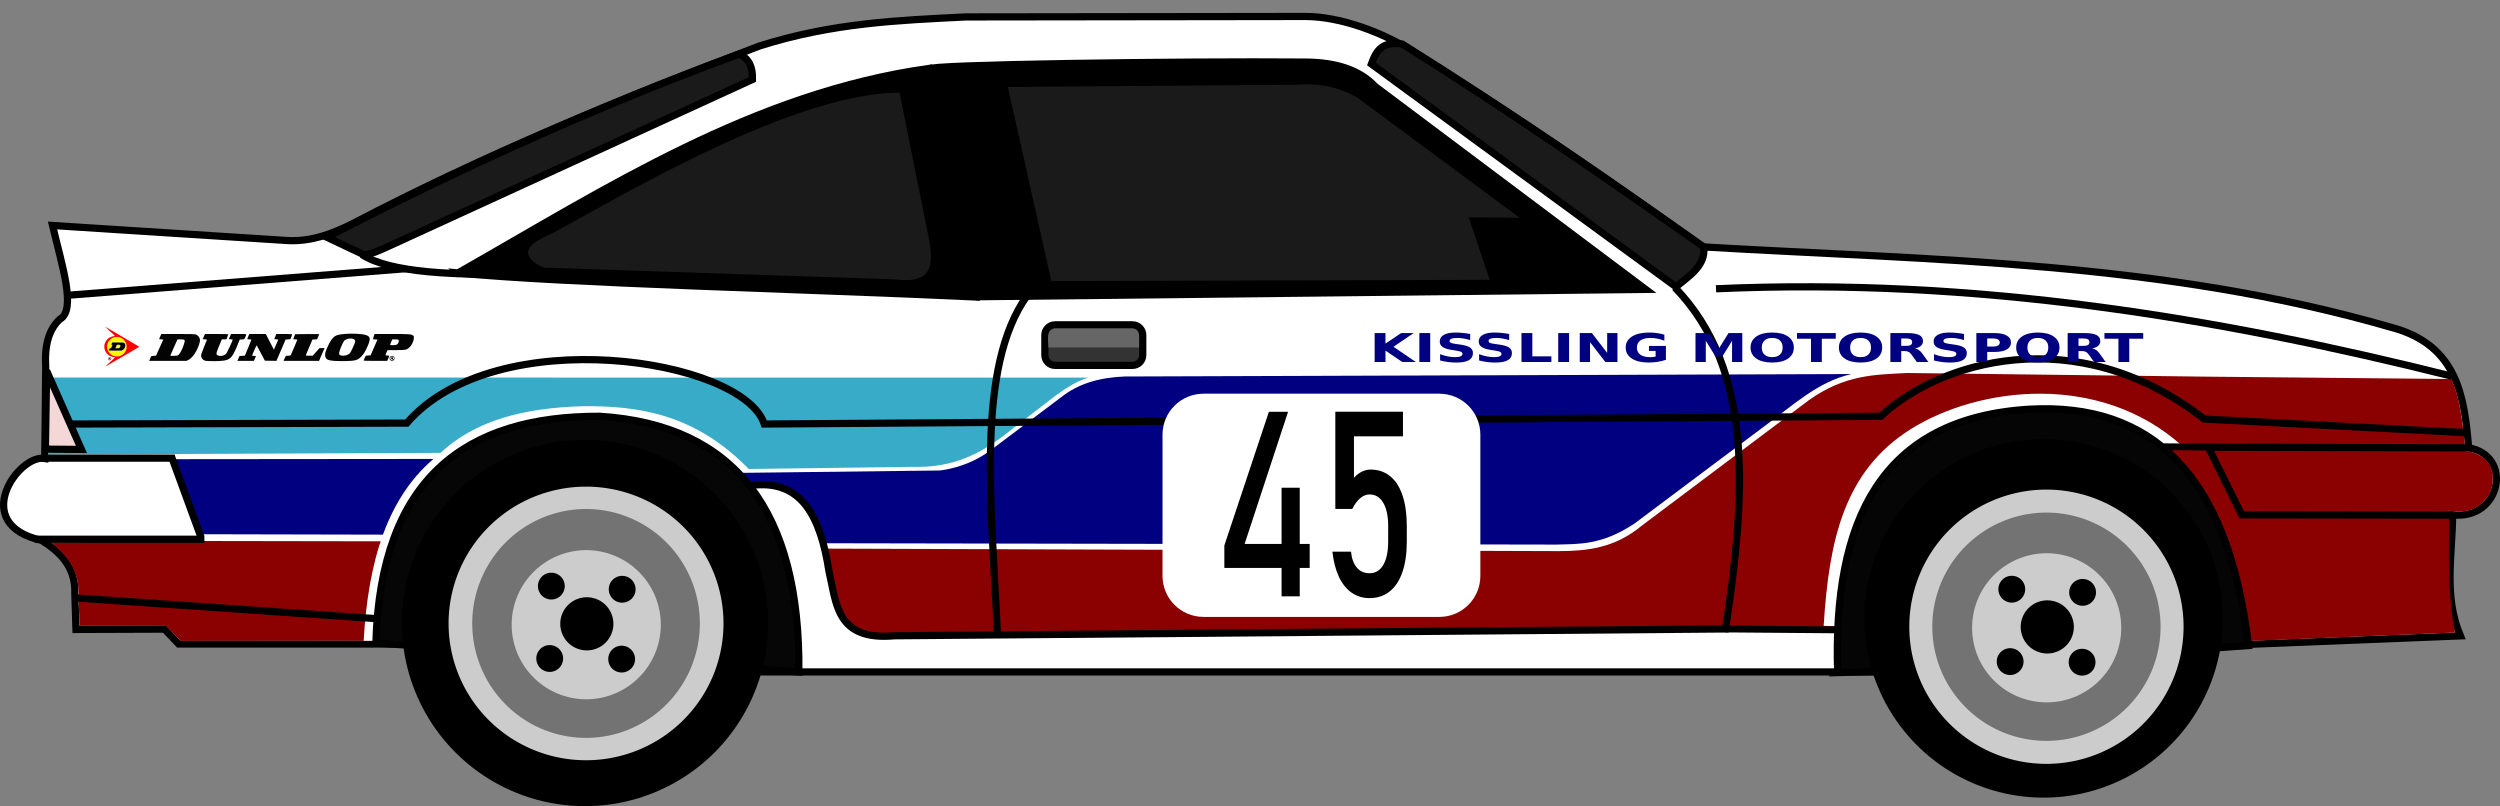 <?xml version="1.0" encoding="UTF-8" standalone="no"?>
<!-- Created with Inkscape (http://www.inkscape.org/) -->

<svg
   xmlns:dc="http://purl.org/dc/elements/1.1/"
   xmlns:cc="http://creativecommons.org/ns#"
   xmlns:rdf="http://www.w3.org/1999/02/22-rdf-syntax-ns#"
   xmlns:svg="http://www.w3.org/2000/svg"
   xmlns="http://www.w3.org/2000/svg"
   xmlns:sodipodi="http://sodipodi.sourceforge.net/DTD/sodipodi-0.dtd"
   xmlns:inkscape="http://www.inkscape.org/namespaces/inkscape"
   width="1999.994"
   height="644.951"
   id="svg2"
   version="1.1"
   inkscape:version="0.92.4 (5da689c313, 2019-01-14)"
   sodipodi:docname="Opel Manta GTE (Karl-Heinz Barthelmess 45).svg">
  <rect width="100%" height="100%" fill="#808080" stroke="none"/>
  <defs
     id="defs4" />
  <sodipodi:namedview
     id="base"
     pagecolor="#ffffff"
     bordercolor="#666666"
     borderopacity="1.0"
     inkscape:pageopacity="0.0"
     inkscape:pageshadow="2"
     inkscape:zoom="0.49497475"
     inkscape:cx="1183.8684"
     inkscape:cy="331.43301"
     inkscape:document-units="px"
     inkscape:current-layer="layer1"
     showgrid="false"
     fit-margin-top="0"
     fit-margin-left="0"
     fit-margin-right="0"
     fit-margin-bottom="0"
     inkscape:window-width="1600"
     inkscape:window-height="837"
     inkscape:window-x="-8"
     inkscape:window-y="-8"
     inkscape:window-maximized="1"
     inkscape:snap-global="false" />
  <g
     inkscape:label="Ebene 1"
     inkscape:groupmode="layer"
     id="layer1"
     transform="translate(-285.31,-743.28)">
    <path
       style="fill:#ffffff;fill-opacity:1;stroke:#000000;stroke-width:5.77px;stroke-linecap:butt;stroke-linejoin:miter;stroke-opacity:1"
       d="m 614.763,1258.451 -186.52,0 -11.316,-11.881 -70.839,0.257 -0.904,-28.085 c 0.922,-22.398 -12.52,-34.197 -26.445,-43.098 -58.812,-13.107 -18.25,-69.383 2.401,-65.613 l 0.729,-73.438 c -1.077,-17.47 2.753,-30.034 11.293,-37.887 13.638,-7.486 1.387,-44.098 -5.829,-75.045 l 187.613,12.022 c 19.378,1.158 36.53,-5.477 53.187,-13.843 105.757,-55.368 214.743,-99.972 324.589,-141.712 58.773,-18.7 111.956,-20.629 165.391,-23.315 l 270.673,-0.364 c 28.924,-0.197 63.87,13.111 88.524,29.144 83.52,51.73 158.303,103.46 230.236,155.191 183.641,10.763 367.281,11.264 550.922,64.418 54.601,14.475 58.184,58.371 61.823,96.341 35.903,6.273 25.627,57.995 -12.88,53.58 -0.211,32.285 -7.41,64.571 6.182,96.856 l -218.958,8.758 -240.081,20.093 -927.865,0 z"
       id="path4349"
       inkscape:connector-curvature="0"
       sodipodi:nodetypes="ccccccccccccccccccccccccc" />
    <path
       style="fill:#37abc8;stroke:none;stroke-width:1px;stroke-linecap:butt;stroke-linejoin:miter;stroke-opacity:1"
       d="m 1156.024,1045.374 -829.993,-0.083 -2.083,61.612 324.542,-1.375 229.274,12.992 138.138,-1.768 c 32.889,0.994 54.592,-11.619 71.721,-24.496 l 41.921,-32.325 c 9.409,-6.891 18.412,-12.363 26.479,-14.557 z"
       id="path1052"
       inkscape:connector-curvature="0"
       sodipodi:nodetypes="ccccccccc" />
    <path
       style="fill:#000080;fill-opacity:1;stroke:none;stroke-width:1px;stroke-linecap:butt;stroke-linejoin:miter;stroke-opacity:1"
       d="m 879.279,1121.551 158.173,-1.891 c 15.01,-2.037 29.03,-7.735 39.817,-15.787 l 56.85,-42.728 c 13.943,-11.168 31.362,-15.964 51.013,-16.668 l 581.463,-1.96 c -27.239,6.021 -47.645,25.71 -69.857,41.786 l -103.929,77.857 c -26.412,17.425 -44.25,16.273 -62.857,16.786 l -585.357,-1.071 -10,-23.929 -12.857,-15 -16.786,-7.143 -21.429,-1.429 z"
       id="path1050"
       inkscape:connector-curvature="0"
       sodipodi:nodetypes="ccccccccccccccc" />
    <path
       style="fill:#000080;stroke:none;stroke-width:1px;stroke-linecap:butt;stroke-linejoin:miter;stroke-opacity:1"
       d="m 423.702,1110.624 23.036,60.036 157.5,0.357 51.292,-60.618 z"
       id="path888"
       inkscape:connector-curvature="0"
       sodipodi:nodetypes="ccccc" />
    <path
       style="fill:#8b0000;fill-opacity:1;stroke:none;stroke-width:1px;stroke-linecap:butt;stroke-linejoin:miter;stroke-opacity:1"
       d="m 599.972,1176.331 -153.038,-0.253 -120.91,1.081 c 12.414,10.041 22.408,21.866 22.143,41.25 l 0.714,25.536 h 69.286 l 11.607,11.964 155,-0.179 z"
       id="path886"
       inkscape:connector-curvature="0"
       sodipodi:nodetypes="ccccccccc" />
    <path
       style="fill:#ffffff;fill-opacity:1;stroke:none;stroke-width:1px;stroke-linecap:butt;stroke-linejoin:miter;stroke-opacity:1"
       d="m 885.088,1119.278 c -43.153,-44.729 -88.533,-51.584 -134.35,-51.013 -45.161,1.391 -85.589,10.67 -114.652,38.891 -41.126,32.187 -56.309,85.685 -59.852,148.745 h 12.374 l 287.893,-135.36 z"
       id="path1054"
       inkscape:connector-curvature="0"
       sodipodi:nodetypes="ccccccc" />
    <path
       style="fill:#8b0000;stroke:none;stroke-width:1px;stroke-linecap:butt;stroke-linejoin:miter;stroke-opacity:1;fill-opacity:1"
       d="m 943.929,1182.16 588.193,2.02 c 22.376,-0.058 44.674,-2.217 66.386,-20.203 l 133.905,-100.56 c 29.396,-20.927 53.766,-20.31 78.612,-21.738 l 238.57,2.909 196.911,1.901 c 6.54,15.325 7.857,29.53 9.874,43.885 l 0.871,9.643 -0.124,4.109 c 6.552,0.148 23.398,5.252 22.413,22.413 -0.148,9.294 -4.43,15.616 -8.722,19.326 -6.909,6.459 -16.956,7.853 -26.318,5.991 0.264,32.303 -1.689,64.288 4.798,97.48 l -167.685,6.819 -330.067,-9.849 -755.594,5.556 c -33.688,0.539 -35.841,-16.266 -43.942,-29.799 z"
       id="path882"
       inkscape:connector-curvature="0"
       sodipodi:nodetypes="ccccccccccccccccccc" />
    <path
       style="fill:#ffffff;stroke:none;stroke-width:1px;stroke-linecap:butt;stroke-linejoin:miter;stroke-opacity:1"
       d="m 1744.238,1243.946 c 4.274,-69.673 16.81,-123.824 69.286,-157.143 55.068,-34.632 151.554,-45.824 217.143,12.857 l -19.286,1.429 -256.786,143.214 z"
       id="path884"
       inkscape:connector-curvature="0"
       sodipodi:nodetypes="cccccc" />
    <path
       style="fill:#333333;stroke:#000000;stroke-width:5.77;stroke-linecap:round;stroke-linejoin:miter;stroke-miterlimit:4;stroke-dasharray:none;stroke-opacity:1"
       d="m 1129.44,1003.141 h 61.823 c 4.567,0 8.243,3.676 8.243,8.243 v 15.971 c 0,4.567 -3.676,8.243 -8.243,8.243 H 1129.44 c -4.567,0 -8.243,-3.676 -8.243,-8.243 v -15.971 c 0,-4.567 3.676,-8.243 8.243,-8.243 z"
       id="rect4391" />
    <path
       style="fill:#666666;stroke:none"
       d="m 1124.02,1021.262 72.568,-0.013 -0.066,-9.681 c -0.333,-4.53 -2.936,-5.407 -5.977,-5.58 l -59.697,0.012 c -9.945,-0.679 -6.507,11.556 -6.828,15.262 z"
       id="path4393"
       inkscape:connector-curvature="0"
       sodipodi:nodetypes="cccccc" />
    <path
       style="fill:#000000;stroke:#000000;stroke-width:5.77px;stroke-linecap:butt;stroke-linejoin:miter;stroke-opacity:1"
       d="m 651.597,961.668 c 119.892,-68.218 236.611,-143.937 377.007,-163.689 l 37.158,182.877 C 927.596,974.464 736.641,969.957 651.597,961.668 z"
       id="path4377"
       inkscape:connector-curvature="0"
       sodipodi:nodetypes="cccc" />
    <path
       style="fill:#050505;stroke:#000000;stroke-width:5.77px;stroke-linecap:butt;stroke-linejoin:miter;stroke-opacity:1;fill-opacity:1"
       d="m 1755.401,1281.346 38.64,-1.03 290.054,-20.608 c -16.166,-137.451 -77.972,-194.453 -175.166,-189.076 -119.552,7.18 -157.314,89.789 -153.528,210.714 z"
       id="path4355"
       inkscape:connector-curvature="0"
       sodipodi:nodetypes="ccccc" />
    <path
       style="fill:#060606;stroke:#000000;stroke-width:5.77px;stroke-linecap:butt;stroke-linejoin:miter;stroke-opacity:1;fill-opacity:1"
       d="m 585.983,1257.722 c 3.865,-132.738 72.471,-181.742 179.214,-181.424 108.75,6.924 160.349,76.714 159.195,204.532 z"
       id="path4353"
       inkscape:connector-curvature="0"
       sodipodi:nodetypes="cccc" />
    <path
       transform="matrix(8.267,0,0,7.814,-1117.455,-2704.711)"
       style="fill:#000000;fill-opacity:1;stroke:none"
       d="m 244.018,505.041 a 17.723,18.75 0 0 1 -17.723,18.75 17.723,18.75 0 0 1 -17.723,-18.75 17.723,18.75 0 0 1 17.723,-18.75 17.723,18.75 0 0 1 17.723,18.75 z"
       id="path3007-1-7-8-2-4-2-6" />
    <path
       transform="matrix(5.671,0,0,5.36,-529.177,-1464.989)"
       style="fill:#737373;fill-opacity:1;stroke:#cccccc;stroke-width:3.337;stroke-miterlimit:4;stroke-dasharray:none;stroke-opacity:1"
       d="m 244.018,505.041 a 17.723,18.75 0 0 1 -17.723,18.75 17.723,18.75 0 0 1 -17.723,-18.75 17.723,18.75 0 0 1 17.723,-18.75 17.723,18.75 0 0 1 17.723,18.75 z"
       id="path3007-1-7-8-2-1" />
    <path
       style="fill:#cccccc;fill-opacity:1;stroke:none;stroke-width:3.272"
       d="m 813.942,1243.044 a 59.648,59.648 0 0 1 -59.648,59.648 59.648,59.648 0 0 1 -59.648,-59.648 59.648,59.648 0 0 1 59.648,-59.648 59.648,59.648 0 0 1 59.648,59.648 z"
       id="path3007-1-7-8-2-4-5" />
    <path
       transform="matrix(8.092,0,0,7.649,89.002,-2625.097)"
       style="fill:#000000;fill-opacity:1;stroke:none"
       d="m 244.018,505.041 a 17.723,18.75 0 0 1 -17.723,18.75 17.723,18.75 0 0 1 -17.723,-18.75 17.723,18.75 0 0 1 17.723,-18.75 17.723,18.75 0 0 1 17.723,18.75 z"
       id="path3007-1-7-8-2-4-2-6-4" />
    <path
       transform="matrix(5.551,0,0,5.247,664.869,-1411.531)"
       style="fill:#cccccc;fill-opacity:1;stroke:none"
       d="m 244.018,505.041 a 17.723,18.75 0 0 1 -17.723,18.75 17.723,18.75 0 0 1 -17.723,-18.75 17.723,18.75 0 0 1 17.723,-18.75 17.723,18.75 0 0 1 17.723,18.75 z"
       id="path3007-1-7-8-2-1-3" />
    <path
       style="fill:none;stroke:#000000;stroke-width:5.77px;stroke-linecap:butt;stroke-linejoin:miter;stroke-opacity:1"
       d="m 346.276,1221.657 242.986,16.758"
       id="path4351"
       inkscape:connector-curvature="0" />
    <path
       style="fill:none;stroke:#000000;stroke-width:5.77px;stroke-linecap:butt;stroke-linejoin:miter;stroke-opacity:1"
       d="m 318.524,1109.786 106.645,10e-5"
       id="path4359"
       inkscape:connector-curvature="0"
       sodipodi:nodetypes="cc" />
    <path
       style="fill:none;stroke:#000000;stroke-width:5.77px;stroke-linecap:butt;stroke-linejoin:miter;stroke-opacity:1"
       d="m 313.125,1174.662 135.701,0"
       id="path4361"
       inkscape:connector-curvature="0" />
    <path
       style="fill:none;stroke:#000000;stroke-width:5.77px;stroke-linecap:butt;stroke-linejoin:miter;stroke-opacity:1"
       d="m 446.027,1172.837 -23.688,-64.672"
       id="path4363"
       inkscape:connector-curvature="0"
       sodipodi:nodetypes="cc" />
    <path
       style="fill:#f4d7d7;stroke:#000000;stroke-width:5.77px;stroke-linecap:butt;stroke-linejoin:miter;stroke-opacity:1"
       d="m 322.646,1039.977 27.82,62.854 -28.851,-0.257 z"
       id="path4365"
       inkscape:connector-curvature="0" />
    <path
       style="fill:none;stroke:#000000;stroke-width:5.77px;stroke-linecap:butt;stroke-linejoin:miter;stroke-opacity:1"
       d="m 341.904,1082.495 268.851,-0.729 c 70.913,-82.157 268.851,-51.842 285.973,0.729 l 893.257,-6.193 c 45.568,-43.052 155.48,-78.069 258.651,2.186 l 209.107,10.929"
       id="path4367"
       inkscape:connector-curvature="0"
       sodipodi:nodetypes="cccccc" />
    <path
       style="fill:none;stroke:#000000;stroke-width:5.77px;stroke-linecap:butt;stroke-linejoin:miter;stroke-opacity:1"
       d="M 340.162,979.442 609.673,958.255"
       id="path4369"
       inkscape:connector-curvature="0"
       sodipodi:nodetypes="cc" />
    <path
       style="fill:#1a1a1a;fill-opacity:1;stroke:#000000;stroke-width:5.77px;stroke-linecap:butt;stroke-linejoin:miter;stroke-opacity:1"
       d="m 546.755,933.075 28.336,13.395 c 1.658,1.169 5.091,1.273 21.123,-6.182 l 291.085,-133.435 c 0.245,-9.09 -2.185,-16.546 -10.652,-20.311 -113.726,41.581 -228.508,93.981 -329.891,146.534 z"
       id="path4371"
       inkscape:connector-curvature="0"
       sodipodi:nodetypes="cccccc" />
    <path
       style="fill:none;stroke:#000000;stroke-width:5.77px;stroke-linecap:butt;stroke-linejoin:miter;stroke-opacity:1"
       d="m 574.833,946.921 c 22.581,14.66 73.47,16.757 132.662,15.52"
       id="path4373"
       inkscape:connector-curvature="0"
       sodipodi:nodetypes="cc" />
    <path
       style="fill:#1a1a1a;fill-opacity:1;stroke:#000000;stroke-width:5.77px;stroke-linecap:butt;stroke-linejoin:miter;stroke-opacity:1"
       d="m 1007.339,814.58 23.699,117.979 c 4.582,22.875 3.066,41.394 -30.396,37.094 L 724.497,960.38 c -6.702,2.123 -35.841,-14.403 -7.213,-28.851 33.078,-14.863 195.639,-118.824 290.054,-116.949 z"
       id="path4375"
       inkscape:connector-curvature="0"
       sodipodi:nodetypes="cccccc" />
    <path
       style="fill:#000000;stroke:#000000;stroke-width:5.77px;stroke-linecap:butt;stroke-linejoin:miter;stroke-opacity:1"
       d="m 1068.283,980.649 533.59,-5.844 -216.381,-162.286 c -12.864,-13.758 -32.1,-19.408 -55.641,-19.577 -100.302,-0.87 -306.705,2.086 -300.358,5.49 z"
       id="path4379"
       inkscape:connector-curvature="0"
       sodipodi:nodetypes="cccccc" />
    <path
       style="fill:#1a1a1a;fill-opacity:1;stroke:#000000;stroke-width:5.77px;stroke-linecap:butt;stroke-linejoin:miter;stroke-opacity:1"
       d="m 1087.985,810.001 36.065,161.019 381.784,-1.093 16.758,-40.073 -150.09,-111.111 c -14.508,-8.234 -30.787,-12.043 -49.18,-10.565 z"
       id="path4381"
       inkscape:connector-curvature="0"
       sodipodi:nodetypes="ccccccc" />
    <path
       style="fill:#000000;fill-opacity:1;stroke:#000000;stroke-width:5.77px;stroke-linecap:butt;stroke-linejoin:miter;stroke-opacity:1"
       d="m 1505.47,920.383 -41.166,-0.364 16.393,48.816 40.073,0.364 c 26.242,-0.261 14.117,-47.711 -15.3,-48.816 z"
       id="path4383"
       inkscape:connector-curvature="0"
       sodipodi:nodetypes="ccccc" />
    <path
       style="fill:#1a1a1a;fill-opacity:1;stroke:#000000;stroke-width:5.77px;stroke-linecap:butt;stroke-linejoin:miter;stroke-opacity:1"
       d="m 1407.13,778.516 c -16.978,-2.538 -21.23,6.378 -24.729,15.971 l 243.687,178.257 c 11.259,-9.098 24.128,-17.551 22.153,-31.942 -79.815,-56.315 -159.932,-111.426 -241.111,-162.286 z"
       id="path4385"
       inkscape:connector-curvature="0"
       sodipodi:nodetypes="ccccc" />
    <path
       style="fill:none;stroke:#000000;stroke-width:5.77px;stroke-linecap:butt;stroke-linejoin:miter;stroke-opacity:1"
       d="m 1625.141,973.206 c 64.538,66.789 56.404,168.185 40.619,273.223 l -664.843,5.464 c -47.025,4.24 -46.4,-26.176 -52.459,-51.73 -6.654,-42.596 -21.275,-74.127 -62.659,-68.488"
       id="path4387"
       inkscape:connector-curvature="0"
       sodipodi:nodetypes="ccccc" />
    <path
       style="fill:none;stroke:#000000;stroke-width:5.77px;stroke-linecap:butt;stroke-linejoin:miter;stroke-opacity:1"
       d="m 1107.293,979.399 c -41.835,57.878 -28.629,168.596 -24.044,271.037"
       id="path4389"
       inkscape:connector-curvature="0"
       sodipodi:nodetypes="cc" />
    <path
       style="fill:none;stroke:#000000;stroke-width:5.77px;stroke-linecap:butt;stroke-linejoin:miter;stroke-opacity:1"
       d="m 2248.441,1155.381 -169.756,-0.257 -26.79,-54.095 208.911,0.515"
       id="path4397"
       inkscape:connector-curvature="0"
       sodipodi:nodetypes="cccc" />
    <path
       style="fill:none;stroke:#000000;stroke-width:5.77px;stroke-linecap:butt;stroke-linejoin:miter;stroke-opacity:1"
       d="m 1658.11,974.299 c 208.565,-9.191 401.395,23.099 588.704,69.945"
       id="path4399"
       inkscape:connector-curvature="0"
       sodipodi:nodetypes="cc" />
    <path
       style="fill:none;stroke:#000000;stroke-width:5.461;stroke-linecap:butt;stroke-linejoin:miter;stroke-miterlimit:4;stroke-dasharray:none;stroke-opacity:1"
       d="m 2056.17,1100.965 -39.757,-0.289"
       id="path869"
       inkscape:connector-curvature="0"
       sodipodi:nodetypes="cc" />
    <path
       style="fill:none;stroke:#000000;stroke-width:5.5;stroke-linecap:butt;stroke-linejoin:miter;stroke-opacity:1;stroke-miterlimit:4;stroke-dasharray:none"
       d="m 1665.31,1246.446 89.643,0.714"
       id="path873"
       inkscape:connector-curvature="0" />
    <path
       style="fill:#000000;fill-opacity:1;stroke:none;stroke-width:1.166"
       d="m 776.029,1242.338 a 21.255,21.255 0 0 1 -21.255,21.255 21.255,21.255 0 0 1 -21.255,-21.255 21.255,21.255 0 0 1 21.255,-21.255 21.255,21.255 0 0 1 21.255,21.255 z"
       id="path3007-1-7-8-2-4-5-4" />
    <path
       style="fill:#000000;fill-opacity:1;stroke:none;stroke-width:0.588"
       d="m 793.351,1270.553 a 10.72,10.72 0 0 1 -10.72,10.72 10.72,10.72 0 0 1 -10.72,-10.72 10.72,10.72 0 0 1 10.72,-10.72 10.72,10.72 0 0 1 10.72,10.72 z"
       id="path3007-1-7-8-2-4-5-4-8" />
    <path
       style="fill:#000000;fill-opacity:1;stroke:none;stroke-width:0.588"
       d="m 735.795,1270.078 a 10.72,10.72 0 0 1 -10.72,10.72 10.72,10.72 0 0 1 -10.72,-10.72 10.72,10.72 0 0 1 10.72,-10.72 10.72,10.72 0 0 1 10.72,10.72 z"
       id="path3007-1-7-8-2-4-5-4-8-4" />
    <path
       style="fill:#000000;fill-opacity:1;stroke:none;stroke-width:0.588"
       d="m 737.101,1212.16 a 10.72,10.72 0 0 1 -10.72,10.72 10.72,10.72 0 0 1 -10.72,-10.72 10.72,10.72 0 0 1 10.72,-10.72 10.72,10.72 0 0 1 10.72,10.72 z"
       id="path3007-1-7-8-2-4-5-4-8-0" />
    <path
       style="fill:#000000;fill-opacity:1;stroke:none;stroke-width:0.588"
       d="m 793.764,1214.685 a 10.72,10.72 0 0 1 -10.72,10.72 10.72,10.72 0 0 1 -10.72,-10.72 10.72,10.72 0 0 1 10.72,-10.72 10.72,10.72 0 0 1 10.72,10.72 z"
       id="path3007-1-7-8-2-4-5-4-8-3" />
    <path
       style="fill:#737373;fill-opacity:1;stroke:#cccccc;stroke-width:18.4;stroke-miterlimit:4;stroke-dasharray:none;stroke-opacity:1"
       d="m 2022.958,1244.66 a 100.506,100.506 0 0 1 -100.506,100.506 100.506,100.506 0 0 1 -100.506,-100.506 100.506,100.506 0 0 1 100.506,-100.506 100.506,100.506 0 0 1 100.506,100.506 z"
       id="path3007-1-7-8-2-1-8" />
    <path
       style="fill:#cccccc;fill-opacity:1;stroke:none;stroke-width:3.272"
       d="m 1982.29,1245.524 a 59.648,59.648 0 0 1 -59.648,59.648 59.648,59.648 0 0 1 -59.648,-59.648 59.648,59.648 0 0 1 59.648,-59.648 59.648,59.648 0 0 1 59.648,59.648 z"
       id="path3007-1-7-8-2-4-5-49" />
    <path
       style="fill:#000000;fill-opacity:1;stroke:none;stroke-width:1.166"
       d="m 1944.377,1244.818 a 21.255,21.255 0 0 1 -21.255,21.255 21.255,21.255 0 0 1 -21.255,-21.255 21.255,21.255 0 0 1 21.255,-21.255 21.255,21.255 0 0 1 21.255,21.255 z"
       id="path3007-1-7-8-2-4-5-4-7" />
    <path
       style="fill:#000000;fill-opacity:1;stroke:none;stroke-width:0.588"
       d="m 1961.698,1273.032 a 10.72,10.72 0 0 1 -10.72,10.72 10.72,10.72 0 0 1 -10.72,-10.72 10.72,10.72 0 0 1 10.72,-10.72 10.72,10.72 0 0 1 10.72,10.72 z"
       id="path3007-1-7-8-2-4-5-4-8-6" />
    <path
       style="fill:#000000;fill-opacity:1;stroke:none;stroke-width:0.588"
       d="m 1904.142,1272.558 a 10.72,10.72 0 0 1 -10.72,10.72 10.72,10.72 0 0 1 -10.72,-10.72 10.72,10.72 0 0 1 10.72,-10.72 10.72,10.72 0 0 1 10.72,10.72 z"
       id="path3007-1-7-8-2-4-5-4-8-4-2" />
    <path
       style="fill:#000000;fill-opacity:1;stroke:none;stroke-width:0.588"
       d="m 1905.448,1214.639 a 10.72,10.72 0 0 1 -10.72,10.72 10.72,10.72 0 0 1 -10.72,-10.72 10.72,10.72 0 0 1 10.72,-10.72 10.72,10.72 0 0 1 10.72,10.72 z"
       id="path3007-1-7-8-2-4-5-4-8-0-7" />
    <path
       style="fill:#000000;fill-opacity:1;stroke:none;stroke-width:0.588"
       d="m 1962.111,1217.165 a 10.72,10.72 0 0 1 -10.72,10.72 10.72,10.72 0 0 1 -10.72,-10.72 10.72,10.72 0 0 1 10.72,-10.72 10.72,10.72 0 0 1 10.72,10.72 z"
       id="path3007-1-7-8-2-4-5-4-8-3-8" />
    <g
       aria-label="KISSLING MOTORSPORT"
       transform="scale(1.206,0.829)"
       style="font-style:normal;font-weight:normal;font-size:7.975px;line-height:1.25;font-family:sans-serif;letter-spacing:0px;word-spacing:0px;fill:#000000;fill-opacity:1;stroke:none;stroke-width:0.199"
       id="text1069">
      <path
         d="m 1148.434,1218.011 h 7.196 v 10.186 l 10.373,-10.186 h 8.355 l -13.438,13.214 14.822,14.691 h -9.009 l -11.102,-10.99 v 10.99 h -7.196 z"
         style="font-style:normal;font-variant:normal;font-weight:bold;font-stretch:normal;font-size:38.278px;font-family:'Noto Kufi Arabic';-inkscape-font-specification:'Noto Kufi Arabic Bold';fill:#000080;stroke-width:0.199"
         id="path1131" />
      <path
         d="m 1178.114,1218.011 h 7.196 v 27.905 h -7.196 z"
         style="font-style:normal;font-variant:normal;font-weight:bold;font-stretch:normal;font-size:38.278px;font-family:'Noto Kufi Arabic';-inkscape-font-specification:'Noto Kufi Arabic Bold';fill:#000080;stroke-width:0.199"
         id="path1133" />
      <path
         d="m 1211.813,1218.89 v 5.906 q -2.299,-1.028 -4.486,-1.551 -2.187,-0.523 -4.131,-0.523 -2.579,0 -3.813,0.71 -1.234,0.71 -1.234,2.205 0,1.121 0.822,1.757 0.841,0.617 3.028,1.065 l 3.065,0.617 q 4.654,0.934 6.617,2.841 1.962,1.906 1.962,5.42 0,4.617 -2.748,6.878 -2.729,2.243 -8.355,2.243 -2.654,0 -5.327,-0.505 -2.673,-0.505 -5.346,-1.495 v -6.074 q 2.673,1.421 5.159,2.149 2.505,0.71 4.822,0.71 2.355,0 3.607,-0.785 1.252,-0.785 1.252,-2.243 0,-1.308 -0.86,-2.019 -0.841,-0.71 -3.383,-1.271 l -2.785,-0.617 q -4.187,-0.897 -6.13,-2.86 -1.925,-1.962 -1.925,-5.289 0,-4.168 2.691,-6.411 2.691,-2.243 7.738,-2.243 2.299,0 4.729,0.355 2.43,0.336 5.028,1.028 z"
         style="font-style:normal;font-variant:normal;font-weight:bold;font-stretch:normal;font-size:38.278px;font-family:'Noto Kufi Arabic';-inkscape-font-specification:'Noto Kufi Arabic Bold';fill:#000080;stroke-width:0.199"
         id="path1135" />
      <path
         d="m 1237.681,1218.89 v 5.906 q -2.299,-1.028 -4.486,-1.551 -2.187,-0.523 -4.131,-0.523 -2.579,0 -3.813,0.71 -1.234,0.71 -1.234,2.205 0,1.121 0.822,1.757 0.841,0.617 3.028,1.065 l 3.065,0.617 q 4.654,0.934 6.617,2.841 1.962,1.906 1.962,5.42 0,4.617 -2.748,6.878 -2.729,2.243 -8.355,2.243 -2.654,0 -5.327,-0.505 -2.673,-0.505 -5.346,-1.495 v -6.074 q 2.673,1.421 5.159,2.149 2.505,0.71 4.822,0.71 2.355,0 3.607,-0.785 1.252,-0.785 1.252,-2.243 0,-1.308 -0.86,-2.019 -0.841,-0.71 -3.383,-1.271 l -2.785,-0.617 q -4.187,-0.897 -6.13,-2.86 -1.925,-1.962 -1.925,-5.289 0,-4.168 2.692,-6.411 2.691,-2.243 7.738,-2.243 2.299,0 4.729,0.355 2.43,0.336 5.028,1.028 z"
         style="font-style:normal;font-variant:normal;font-weight:bold;font-stretch:normal;font-size:38.278px;font-family:'Noto Kufi Arabic';-inkscape-font-specification:'Noto Kufi Arabic Bold';fill:#000080;stroke-width:0.199"
         id="path1137" />
      <path
         d="m 1245.849,1218.011 h 7.196 v 22.466 h 12.635 v 5.439 h -19.831 z"
         style="font-style:normal;font-variant:normal;font-weight:bold;font-stretch:normal;font-size:38.278px;font-family:'Noto Kufi Arabic';-inkscape-font-specification:'Noto Kufi Arabic Bold';fill:#000080;stroke-width:0.199"
         id="path1139" />
      <path
         d="m 1270.221,1218.011 h 7.196 v 27.905 h -7.196 z"
         style="font-style:normal;font-variant:normal;font-weight:bold;font-stretch:normal;font-size:38.278px;font-family:'Noto Kufi Arabic';-inkscape-font-specification:'Noto Kufi Arabic Bold';fill:#000080;stroke-width:0.199"
         id="path1141" />
      <path
         d="m 1284.501,1218.011 h 8.037 l 10.149,19.139 v -19.139 h 6.822 v 27.905 h -8.037 l -10.149,-19.139 v 19.139 h -6.822 z"
         style="font-style:normal;font-variant:normal;font-weight:bold;font-stretch:normal;font-size:38.278px;font-family:'Noto Kufi Arabic';-inkscape-font-specification:'Noto Kufi Arabic Bold';fill:#000080;stroke-width:0.199"
         id="path1143" />
      <path
         d="m 1341.657,1243.842 q -2.691,1.308 -5.588,1.962 -2.897,0.654 -5.981,0.654 -6.972,0 -11.046,-3.888 -4.074,-3.906 -4.074,-10.579 0,-6.747 4.149,-10.616 4.149,-3.869 11.364,-3.869 2.785,0 5.327,0.523 2.561,0.523 4.822,1.551 v 5.775 q -2.336,-1.327 -4.654,-1.981 -2.299,-0.654 -4.617,-0.654 -4.299,0 -6.635,2.411 -2.318,2.392 -2.318,6.859 0,4.43 2.243,6.841 2.243,2.411 6.373,2.411 1.121,0 2.075,-0.131 0.972,-0.149 1.738,-0.449 v -5.42 h -4.392 v -4.822 h 11.214 z"
         style="font-style:normal;font-variant:normal;font-weight:bold;font-stretch:normal;font-size:38.278px;font-family:'Noto Kufi Arabic';-inkscape-font-specification:'Noto Kufi Arabic Bold';fill:#000080;stroke-width:0.199"
         id="path1145" />
      <path
         d="m 1361.282,1218.011 h 9.158 l 6.355,14.934 6.392,-14.934 h 9.14 v 27.905 h -6.803 v -20.41 l -6.429,15.046 h -4.561 l -6.429,-15.046 v 20.41 h -6.822 z"
         style="font-style:normal;font-variant:normal;font-weight:bold;font-stretch:normal;font-size:38.278px;font-family:'Noto Kufi Arabic';-inkscape-font-specification:'Noto Kufi Arabic Bold';fill:#000080;stroke-width:0.199"
         id="path1147" />
      <path
         d="m 1412.157,1222.721 q -3.289,0 -5.103,2.43 -1.813,2.43 -1.813,6.841 0,4.392 1.813,6.822 1.813,2.43 5.103,2.43 3.308,0 5.121,-2.43 1.813,-2.43 1.813,-6.822 0,-4.411 -1.813,-6.841 -1.813,-2.43 -5.121,-2.43 z m 0,-5.215 q 6.729,0 10.541,3.85 3.813,3.85 3.813,10.635 0,6.766 -3.813,10.616 -3.813,3.85 -10.541,3.85 -6.71,0 -10.541,-3.85 -3.813,-3.85 -3.813,-10.616 0,-6.785 3.813,-10.635 3.832,-3.85 10.541,-3.85 z"
         style="font-style:normal;font-variant:normal;font-weight:bold;font-stretch:normal;font-size:38.278px;font-family:'Noto Kufi Arabic';-inkscape-font-specification:'Noto Kufi Arabic Bold';fill:#000080;stroke-width:0.199"
         id="path1149" />
      <path
         d="m 1428.605,1218.011 h 25.718 v 5.439 h -9.252 v 22.466 h -7.196 v -22.466 h -9.271 z"
         style="font-style:normal;font-variant:normal;font-weight:bold;font-stretch:normal;font-size:38.278px;font-family:'Noto Kufi Arabic';-inkscape-font-specification:'Noto Kufi Arabic Bold';fill:#000080;stroke-width:0.199"
         id="path1151" />
      <path
         d="m 1470.771,1222.721 q -3.29,0 -5.103,2.43 -1.813,2.43 -1.813,6.841 0,4.392 1.813,6.822 1.813,2.43 5.103,2.43 3.308,0 5.121,-2.43 1.813,-2.43 1.813,-6.822 0,-4.411 -1.813,-6.841 -1.813,-2.43 -5.121,-2.43 z m 0,-5.215 q 6.729,0 10.541,3.85 3.813,3.85 3.813,10.635 0,6.766 -3.813,10.616 -3.813,3.85 -10.541,3.85 -6.71,0 -10.541,-3.85 -3.813,-3.85 -3.813,-10.616 0,-6.785 3.813,-10.635 3.832,-3.85 10.541,-3.85 z"
         style="font-style:normal;font-variant:normal;font-weight:bold;font-stretch:normal;font-size:38.278px;font-family:'Noto Kufi Arabic';-inkscape-font-specification:'Noto Kufi Arabic Bold';fill:#000080;stroke-width:0.199"
         id="path1153" />
      <path
         d="m 1500.769,1230.384 q 2.262,0 3.233,-0.841 0.991,-0.841 0.991,-2.766 0,-1.907 -0.991,-2.729 -0.972,-0.822 -3.233,-0.822 h -3.028 v 7.158 z m -3.028,4.972 v 10.56 h -7.196 v -27.905 h 10.99 q 5.514,0 8.074,1.85 2.579,1.85 2.579,5.85 0,2.766 -1.346,4.542 -1.327,1.776 -4.018,2.617 1.476,0.336 2.635,1.533 1.177,1.177 2.374,3.589 l 3.906,7.925 h -7.663 l -3.402,-6.934 q -1.028,-2.093 -2.093,-2.86 -1.047,-0.766 -2.804,-0.766 z"
         style="font-style:normal;font-variant:normal;font-weight:bold;font-stretch:normal;font-size:38.278px;font-family:'Noto Kufi Arabic';-inkscape-font-specification:'Noto Kufi Arabic Bold';fill:#000080;stroke-width:0.199"
         id="path1155" />
      <path
         d="m 1539.421,1218.89 v 5.906 q -2.299,-1.028 -4.486,-1.551 -2.187,-0.523 -4.131,-0.523 -2.579,0 -3.813,0.71 -1.234,0.71 -1.234,2.205 0,1.121 0.822,1.757 0.841,0.617 3.028,1.065 l 3.065,0.617 q 4.654,0.934 6.616,2.841 1.962,1.906 1.962,5.42 0,4.617 -2.748,6.878 -2.729,2.243 -8.355,2.243 -2.654,0 -5.327,-0.505 -2.673,-0.505 -5.345,-1.495 v -6.074 q 2.673,1.421 5.159,2.149 2.505,0.71 4.822,0.71 2.355,0 3.607,-0.785 1.252,-0.785 1.252,-2.243 0,-1.308 -0.86,-2.019 -0.841,-0.71 -3.383,-1.271 l -2.785,-0.617 q -4.187,-0.897 -6.13,-2.86 -1.925,-1.962 -1.925,-5.289 0,-4.168 2.691,-6.411 2.692,-2.243 7.738,-2.243 2.299,0 4.729,0.355 2.43,0.336 5.028,1.028 z"
         style="font-style:normal;font-variant:normal;font-weight:bold;font-stretch:normal;font-size:38.278px;font-family:'Noto Kufi Arabic';-inkscape-font-specification:'Noto Kufi Arabic Bold';fill:#000080;stroke-width:0.199"
         id="path1157" />
      <path
         d="m 1547.589,1218.011 h 11.943 q 5.327,0 8.168,2.374 2.86,2.355 2.86,6.729 0,4.392 -2.86,6.766 -2.841,2.355 -8.168,2.355 h -4.747 v 9.682 h -7.196 z m 7.196,5.215 v 7.794 h 3.981 q 2.093,0 3.233,-1.009 1.14,-1.028 1.14,-2.897 0,-1.869 -1.14,-2.878 -1.14,-1.009 -3.233,-1.009 z"
         style="font-style:normal;font-variant:normal;font-weight:bold;font-stretch:normal;font-size:38.278px;font-family:'Noto Kufi Arabic';-inkscape-font-specification:'Noto Kufi Arabic Bold';fill:#000080;stroke-width:0.199"
         id="path1159" />
      <path
         d="m 1588.371,1222.721 q -3.289,0 -5.103,2.43 -1.813,2.43 -1.813,6.841 0,4.392 1.813,6.822 1.813,2.43 5.103,2.43 3.308,0 5.121,-2.43 1.813,-2.43 1.813,-6.822 0,-4.411 -1.813,-6.841 -1.813,-2.43 -5.121,-2.43 z m 0,-5.215 q 6.729,0 10.541,3.85 3.813,3.85 3.813,10.635 0,6.766 -3.813,10.616 -3.813,3.85 -10.541,3.85 -6.71,0 -10.541,-3.85 -3.813,-3.85 -3.813,-10.616 0,-6.785 3.813,-10.635 3.832,-3.85 10.541,-3.85 z"
         style="font-style:normal;font-variant:normal;font-weight:bold;font-stretch:normal;font-size:38.278px;font-family:'Noto Kufi Arabic';-inkscape-font-specification:'Noto Kufi Arabic Bold';fill:#000080;stroke-width:0.199"
         id="path1161" />
      <path
         d="m 1618.37,1230.384 q 2.262,0 3.233,-0.841 0.991,-0.841 0.991,-2.766 0,-1.907 -0.991,-2.729 -0.972,-0.822 -3.233,-0.822 h -3.028 v 7.158 z m -3.028,4.972 v 10.56 h -7.196 v -27.905 h 10.99 q 5.514,0 8.074,1.85 2.579,1.85 2.579,5.85 0,2.766 -1.346,4.542 -1.327,1.776 -4.018,2.617 1.476,0.336 2.635,1.533 1.177,1.177 2.374,3.589 l 3.906,7.925 h -7.663 l -3.402,-6.934 q -1.028,-2.093 -2.093,-2.86 -1.047,-0.766 -2.804,-0.766 z"
         style="font-style:normal;font-variant:normal;font-weight:bold;font-stretch:normal;font-size:38.278px;font-family:'Noto Kufi Arabic';-inkscape-font-specification:'Noto Kufi Arabic Bold';fill:#000080;stroke-width:0.199"
         id="path1163" />
      <path
         d="m 1632.556,1218.011 h 25.718 v 5.439 h -9.252 v 22.466 h -7.196 v -22.466 h -9.271 z"
         style="font-style:normal;font-variant:normal;font-weight:bold;font-stretch:normal;font-size:38.278px;font-family:'Noto Kufi Arabic';-inkscape-font-specification:'Noto Kufi Arabic Bold';fill:#000080;stroke-width:0.199"
         id="path1165" />
    </g>
    <g
       id="g922"
       transform="matrix(0.331,0,0,0.331,440.72,788.596)">
      <path
         style="fill:#fc0303"
         d="m 277.344,722.581 c 1.512,-0.229 3.987,-0.229 5.5,0 1.512,0.229 0.275,0.417 -2.75,0.417 -3.025,0 -4.263,-0.187 -2.75,-0.417 z"
         id="path926"
         inkscape:connector-curvature="0"
         sodipodi:nodetypes="ccsc" />
      <path
         style="fill:#030303"
         d="m 27.398,735.199 c -5.721,-1.361 -9.884,-5.453 -10.748,-10.566 -0.61,-3.61 0.187,-6.267 6.732,-22.465 l 7.424,-18.371 -5.262,-0.5 -5.262,-0.5 2.844,-6.25 2.844,-6.25 h 28.062 c 16.214,0 28.062,0.385 28.062,0.911 0,0.501 -0.962,3.426 -2.139,6.5 l -2.139,5.589 -5.611,0.002 -5.611,0.002 -6.843,16.645 c -7.442,18.102 -7.645,20.263 -2.104,22.37 6.469,2.459 14.841,0.478 19.634,-4.647 2.013,-2.151 15.813,-31.744 15.813,-33.908 0,-0.198 -2.179,-0.496 -4.843,-0.662 l -4.843,-0.302 2.796,-6.25 2.796,-6.25 h 18.614 c 21.099,0 19.523,-0.876 15.358,8.54 -1.911,4.32 -1.982,4.364 -7.472,4.661 l -5.543,0.299 -5.873,14.343 c -13.972,34.12 -18.302,37.205 -52.991,37.75 -10.725,0.169 -21.388,-0.142 -23.696,-0.691 z m 311.196,0.162 c -16.821,-1.19 -21.499,-4 -22.277,-13.388 -0.499,-6.018 1.693,-12.42 9.852,-28.771 5.742,-11.507 12.181,-17.999 20.272,-20.437 8.033,-2.421 26.657,-3.734 43.668,-3.078 22.071,0.851 32.021,3.924 33.644,10.39 1.159,4.617 -1.445,13.338 -7.829,26.221 -4.935,9.96 -7.439,13.75 -12.32,18.65 -8.66,8.694 -14.091,10.281 -36.97,10.802 -9.372,0.214 -21.991,0.038 -28.041,-0.389 z m 32.49,-15.059 c 5.121,-2.614 6.285,-4.253 12.424,-17.505 6.327,-13.656 6.75,-16.44 2.952,-19.427 -5.502,-4.328 -20.925,-1.726 -24.797,4.183 -4.026,6.144 -11.568,24.908 -11.568,28.779 0,3.617 0.356,4.221 3.25,5.519 4.008,1.797 12.664,1.041 17.74,-1.549 z m 103.645,13.923 c -4.802,-3.777 -2.486,-10.927 3.539,-10.927 5.701,0 7.828,7.28 3.191,10.927 -1.449,1.14 -2.963,2.073 -3.365,2.073 -0.402,0 -1.916,-0.933 -3.365,-2.073 z m 5.365,-0.805 c 0,-0.483 -0.637,-1.407 -1.416,-2.053 -1.124,-0.933 -1.513,-0.804 -1.884,0.628 -0.257,0.992 -0.52,0.084 -0.584,-2.016 -0.104,-3.416 0.122,-3.786 2.134,-3.5 1.659,0.236 2.172,0.887 1.952,2.481 -0.352,2.557 1.335,3.987 2.162,1.833 1.377,-3.589 -2.868,-7.365 -6.246,-5.557 -2.759,1.477 -3.373,4.024 -1.617,6.704 1.473,2.248 5.5,3.332 5.5,1.482 z m -587.426,-1.872 c 0.88,-2.062 1.991,-4.739 2.469,-5.949 0.732,-1.853 1.775,-2.246 6.628,-2.5 l 5.76,-0.301 8.785,-19.403 c 4.831,-10.671 8.785,-19.559 8.785,-19.75 0,-0.191 -2.25,-0.347 -5,-0.347 -2.75,0 -5,-0.195 -5,-0.434 0,-0.239 1.184,-3.164 2.631,-6.5 l 2.631,-6.066 h 40.401 c 31.86,0 41.092,0.288 43.666,1.364 4.291,1.793 8.427,6.818 9.258,11.246 0.94,5.013 -1.975,14.967 -7.786,26.586 -5.626,11.248 -12.942,19.828 -19.925,23.367 l -4.809,2.437 h -45.047 -45.047 z m 69.783,-11.114 c 3.357,-3.156 8.818,-13.821 12.032,-23.499 4.217,-12.7 3.712,-13.636 -7.352,-13.636 h -7.563 l -8.752,19.25 c -4.814,10.588 -8.745,19.632 -8.737,20.099 0.008,0.467 4.03,0.692 8.936,0.5 7.731,-0.303 9.256,-0.665 11.436,-2.714 z m 144.363,8.907 2.571,-5.958 6.452,-0.292 6.452,-0.292 7.902,-18.91 c 4.346,-10.401 7.902,-19.288 7.902,-19.75 0,-0.462 -2.25,-0.84 -5,-0.84 -2.75,0 -5,-0.394 -5,-0.876 0,-0.482 1.119,-3.407 2.487,-6.5 l 2.487,-5.624 h 19.968 19.968 l 9.665,19.046 c 5.316,10.475 9.784,18.913 9.93,18.75 0.213,-0.239 8.284,-18.869 10.177,-23.491 0.332,-0.811 -1.113,-1.293 -4.497,-1.5 l -4.986,-0.305 2.506,-6.25 2.506,-6.25 h 18.727 c 10.3,0 18.98,0.252 19.288,0.56 0.308,0.308 -0.429,3.121 -1.638,6.25 l -2.198,5.69 -5.834,0.5 -5.834,0.5 -11.111,25.744 -11.111,25.744 -13.983,-0.244 -13.983,-0.244 -9.638,-18.288 c -5.301,-10.058 -9.829,-18.478 -10.062,-18.711 -0.233,-0.233 -2.934,5.166 -6.001,11.999 -3.068,6.832 -5.335,12.665 -5.039,12.961 0.296,0.296 2.489,0.539 4.872,0.539 2.383,0 4.333,0.212 4.333,0.471 0,0.259 -1.1,2.959 -2.445,6 l -2.445,5.529 h -19.98 -19.98 z m 109.821,3.708 c 0.372,-1.238 1.64,-4.035 2.819,-6.217 2.084,-3.859 2.291,-3.968 7.533,-4 3.704,-0.022 5.666,-0.502 6.274,-1.533 1.391,-2.361 15.834,-36.279 15.834,-37.187 0,-0.447 -2.25,-0.813 -5,-0.813 -2.75,0 -5,-0.149 -5,-0.33 0,-0.182 1.084,-2.994 2.408,-6.25 l 2.408,-5.92 29.092,-0.265 c 16.001,-0.146 29.092,-0.063 29.092,0.184 0,0.247 -1.175,3.158 -2.611,6.468 l -2.611,6.019 -5.601,0.297 -5.601,0.297 -8.168,19 c -4.492,10.45 -8.021,19.255 -7.842,19.567 0.179,0.312 4.021,0.537 8.537,0.5 l 8.212,-0.067 8.092,-9.153 8.092,-9.153 6.237,-0.097 6.237,-0.097 -2.565,5.75 c -1.411,3.163 -4.421,10.137 -6.69,15.5 l -4.126,9.75 h -42.865 -42.865 l 0.676,-2.25 z m 192.517,1.5 c 0.032,-0.412 1.27,-3.225 2.75,-6.25 l 2.692,-5.5 5.838,-0.5 5.838,-0.5 8.27,-19 8.27,-19 -5.473,-0.303 c -5.453,-0.302 -5.47,-0.314 -4.894,-3.197 0.318,-1.591 1.247,-4.492 2.063,-6.447 l 1.485,-3.553 41.801,0.006 c 43.301,0.006 47.666,0.36 51.48,4.173 1.75,1.75 1.95,2.797 1.373,7.185 -1.563,11.876 -10.214,23.72 -19.316,26.447 -2.496,0.748 -11.447,1.188 -24.137,1.188 h -20.17 l -1.82,4.25 c -3.787,8.846 -3.802,8.75 1.323,8.75 5.36,0 5.49,0.477 2.104,7.75 l -2.444,5.25 h -28.546 c -15.7,0 -28.52,-0.338 -28.488,-0.75 z m 80.825,-38.881 c 3.274,-2.293 5.467,-7.846 4.105,-10.392 -0.904,-1.689 -2.109,-1.977 -8.273,-1.976 l -7.215,10e-4 -2.36,5.749 c -1.298,3.162 -2.584,6.311 -2.857,6.999 -0.801,2.015 13.653,1.683 16.6,-0.381 z"
         id="path924"
         inkscape:connector-curvature="0"
         sodipodi:nodetypes="ccscccccssccccsscsscccssccsscssssscsssscsssscccscscsccssssccscsscssssscsccssccccssscscssccccssssccccsccccccscscccccccscccsscccccccccsssscssccccsscccccccscccccccccccccccccsccsccsccsccccccccc" />
    </g>
    <g
       id="g922-6"
       transform="matrix(0.113,0,0,0.113,357.35,961.857)">
      <path
         style="fill:#fcfa00"
         d="m 173.814,587.787 c -13.99,-3.529 -28.98,-12.981 -37.724,-23.788 -18.288,-22.602 -20.612,-54.382 -5.816,-79.512 4.266,-7.245 16.767,-19.746 24.012,-24.012 34.879,-20.537 80.29,-6.92 97.781,29.321 5.416,11.222 7.429,21.291 6.778,33.908 -1.469,28.465 -19.54,52.465 -46.633,61.933 -7.395,2.584 -10.32,3.054 -20.618,3.309 -8.116,0.202 -13.871,-0.174 -17.78,-1.16 z m 55.118,-42.802 c 10.532,-5.547 17.822,-15.599 20.299,-27.988 2.197,-10.993 -2.441,-21.84 -10.839,-25.349 -2.527,-1.056 -11.71,-1.351 -42.046,-1.351 h -38.813 l -3.719,7.517 c -2.046,4.134 -3.719,7.734 -3.719,8 0,0.266 2.025,0.483 4.5,0.483 2.475,0 4.5,0.16 4.5,0.356 0,0.196 -2.429,5.708 -5.397,12.25 l -5.397,11.894 -4.654,0.307 -4.654,0.307 -3.449,7.568 c -1.897,4.162 -3.449,7.979 -3.449,8.481 0,0.542 18.601,0.796 45.75,0.625 l 45.75,-0.288 z m -44.693,-24.939 c 2.775,-6.188 5.276,-11.812 5.558,-12.5 0.361,-0.882 3.439,-1.25 10.45,-1.25 9.345,0 10.092,0.154 12.513,2.575 2.257,2.257 2.515,3.192 2.094,7.574 -0.534,5.554 -2.792,9.227 -7.75,12.601 -2.986,2.032 -4.496,2.25 -15.609,2.25 h -12.303 z"
         id="path928-3"
         inkscape:connector-curvature="0" />
      <path
         style="fill:#fc0303"
         d="m 110.094,658.057 c 1.925,-1.931 17.9,-16.696 35.5,-32.812 17.6,-16.116 32.127,-29.604 32.283,-29.974 0.156,-0.37 -3.444,-0.94 -8,-1.267 -29.563,-2.123 -55.809,-22.623 -65.254,-50.97 -3.474,-10.426 -4.606,-20.269 -3.474,-30.225 2.957,-26.022 19.213,-49.055 42.446,-60.14 8.015,-3.824 20.912,-7.365 26.91,-7.387 2.25,-0.008 4.664,-0.38 5.366,-0.825 0.882,-0.56 -9.863,-10.925 -34.816,-33.586 -19.85,-18.027 -35.888,-32.979 -35.64,-33.228 0.248,-0.248 20.416,11.333 44.816,25.736 24.4,14.403 70.689,41.715 102.864,60.693 65.061,38.376 95.358,56.31 95.783,56.698 0.382,0.349 2.045,-0.626 -126.261,74.028 -62.138,36.155 -113.663,65.968 -114.5,66.252 -0.837,0.284 0.053,-1.063 1.978,-2.994 z m 102.118,-72.419 c 39.522,-13.811 58,-58.246 39.855,-95.841 -15.172,-31.434 -51.94,-46.623 -85.018,-35.119 -10.357,3.602 -17.421,8.136 -25.929,16.645 -8.485,8.485 -13.043,15.572 -16.61,25.828 -11.85,34.073 3.589,70.566 36.304,85.814 11.068,5.158 17.062,6.324 30.78,5.983 10.298,-0.256 13.222,-0.725 20.618,-3.309 z"
         id="path926-2"
         inkscape:connector-curvature="0"
         sodipodi:nodetypes="cscssssccsssscsccssscssss" />
      <path
         style="fill:#030303"
         d="m 133.399,614.341 c -4.519,-2.756 -6.283,-8.77 -3.984,-13.59 3.607,-7.564 13.78,-8.425 18.396,-1.556 1.256,1.869 2.284,4.479 2.284,5.8 0,5.686 -5.573,11.308 -11.2,11.299 -1.265,-0.002 -3.738,-0.881 -5.495,-1.952 z m 9.092,-1.437 c 6.75,-2.82 6.576,-12.719 -0.274,-15.557 -2.523,-1.045 -3.707,-1.052 -6.161,-0.035 -8.106,3.357 -6.27,14.361 2.82,16.905 0.155,0.043 1.782,-0.548 3.615,-1.313 z m -7.397,-7.668 v -6.06 l 3.75,0.31 c 3.657,0.303 3.75,0.41 3.75,4.31 0,2.2 0.383,4.592 0.85,5.317 1.804,2.793 -0.654,2.528 -2.935,-0.317 l -2.405,-3 -0.005,2.75 c -0.003,1.776 -0.536,2.75 -1.505,2.75 -1.168,0 -1.5,-1.34 -1.5,-6.06 z m 5.15,-2.44 c 0,-0.522 -0.484,-1.111 -1.075,-1.308 -0.591,-0.197 -1.075,0.392 -1.075,1.308 0,0.917 0.484,1.505 1.075,1.308 0.591,-0.197 1.075,-0.786 1.075,-1.308 z m -8.15,-55.337 c 0,-0.502 1.552,-4.319 3.449,-8.481 l 3.449,-7.568 4.654,-0.307 4.654,-0.307 5.397,-11.894 c 2.968,-6.542 5.397,-12.054 5.397,-12.25 0,-0.196 -2.025,-0.356 -4.5,-0.356 -2.475,0 -4.5,-0.218 -4.5,-0.483 0,-0.266 1.674,-3.866 3.719,-8 l 3.719,-7.517 h 38.813 c 42.878,0 42.911,0.004 48.428,6.288 11.181,12.734 2.713,38.63 -15.824,48.391 l -5.356,2.82 -45.75,0.288 c -27.149,0.171 -45.75,-0.083 -45.75,-0.625 z m 75.01,-18.413 c 4.957,-3.374 7.216,-7.047 7.75,-12.601 0.421,-4.382 0.162,-5.318 -2.094,-7.574 -2.421,-2.421 -3.169,-2.575 -12.513,-2.575 -7.011,0 -10.089,0.368 -10.45,1.25 -0.281,0.688 -2.782,6.312 -5.558,12.5 l -5.046,11.25 h 12.303 c 11.112,0 12.623,-0.218 15.609,-2.25 z"
         id="path924-6"
         inkscape:connector-curvature="0"
         sodipodi:nodetypes="cscscccscccccccscsccsccscscsssccccsssscscscssscsscscss" />
    </g>
    <path
       style="fill:#ffffff;fill-opacity:1;stroke:none;stroke-width:3;stroke-linecap:round;stroke-linejoin:round;stroke-miterlimit:4;stroke-dasharray:none;stroke-dashoffset:0;stroke-opacity:1"
       d="m 1248.167,1058.231 h 188.571 c 18.203,0 32.857,14.654 32.857,32.857 v 112.857 c 0,18.203 -14.654,32.857 -32.857,32.857 h -188.571 c -18.203,0 -32.857,-14.654 -32.857,-32.857 v -112.857 c 0,-18.203 14.654,-32.857 32.857,-32.857 z"
       id="rect969" />
    <g
       aria-label="45"
       transform="scale(0.848,1.179)"
       style="font-style:normal;font-weight:normal;font-size:176.342px;line-height:1.25;font-family:sans-serif;letter-spacing:0px;word-spacing:0px;fill:#000000;fill-opacity:1;stroke:none;stroke-width:4.409"
       id="text973">
      <path
         d="m 1491.494,1000.542 42.019,-90.668 h 18.082 l -40.986,89.635 h 61.393 v 16.274 h -80.508 z m 53.988,-39.178 h 17.135 v 73.706 h -17.135 z"
         style="font-style:normal;font-variant:normal;font-weight:normal;font-stretch:normal;font-family:Bahnschrift;-inkscape-font-specification:Bahnschrift;stroke-width:4.409"
         id="path976" />
      <path
         d="m 1628.4,1036.276 q -9.472,0 -16.877,-3.703 -7.319,-3.703 -11.969,-10.763 -4.564,-7.061 -6.114,-16.963 v -0.086 h 17.565 v 0.086 q 0.947,6.888 5.511,10.763 4.564,3.789 11.882,3.789 8.438,0 13.002,-5.597 4.65,-5.683 4.65,-15.929 v -10.505 q 0,-10.16 -4.65,-15.757 -4.564,-5.683 -13.002,-5.683 -4.564,0 -8.783,2.583 -4.219,2.583 -7.405,7.233 h -16.015 v -65.956 h 63.803 v 16.704 h -46.238 v 28.156 q 3.272,-2.669 7.319,-4.133 4.047,-1.464 8.266,-1.464 10.849,0 18.512,4.477 7.749,4.477 11.71,13.088 4.047,8.61 4.047,20.751 v 10.505 q 0,12.141 -4.133,20.751 -4.133,8.61 -12.055,13.174 -7.922,4.477 -19.029,4.477 z"
         style="font-style:normal;font-variant:normal;font-weight:normal;font-stretch:normal;font-family:Bahnschrift;-inkscape-font-specification:Bahnschrift;stroke-width:4.409"
         id="path978" />
    </g>
  </g>
</svg>
